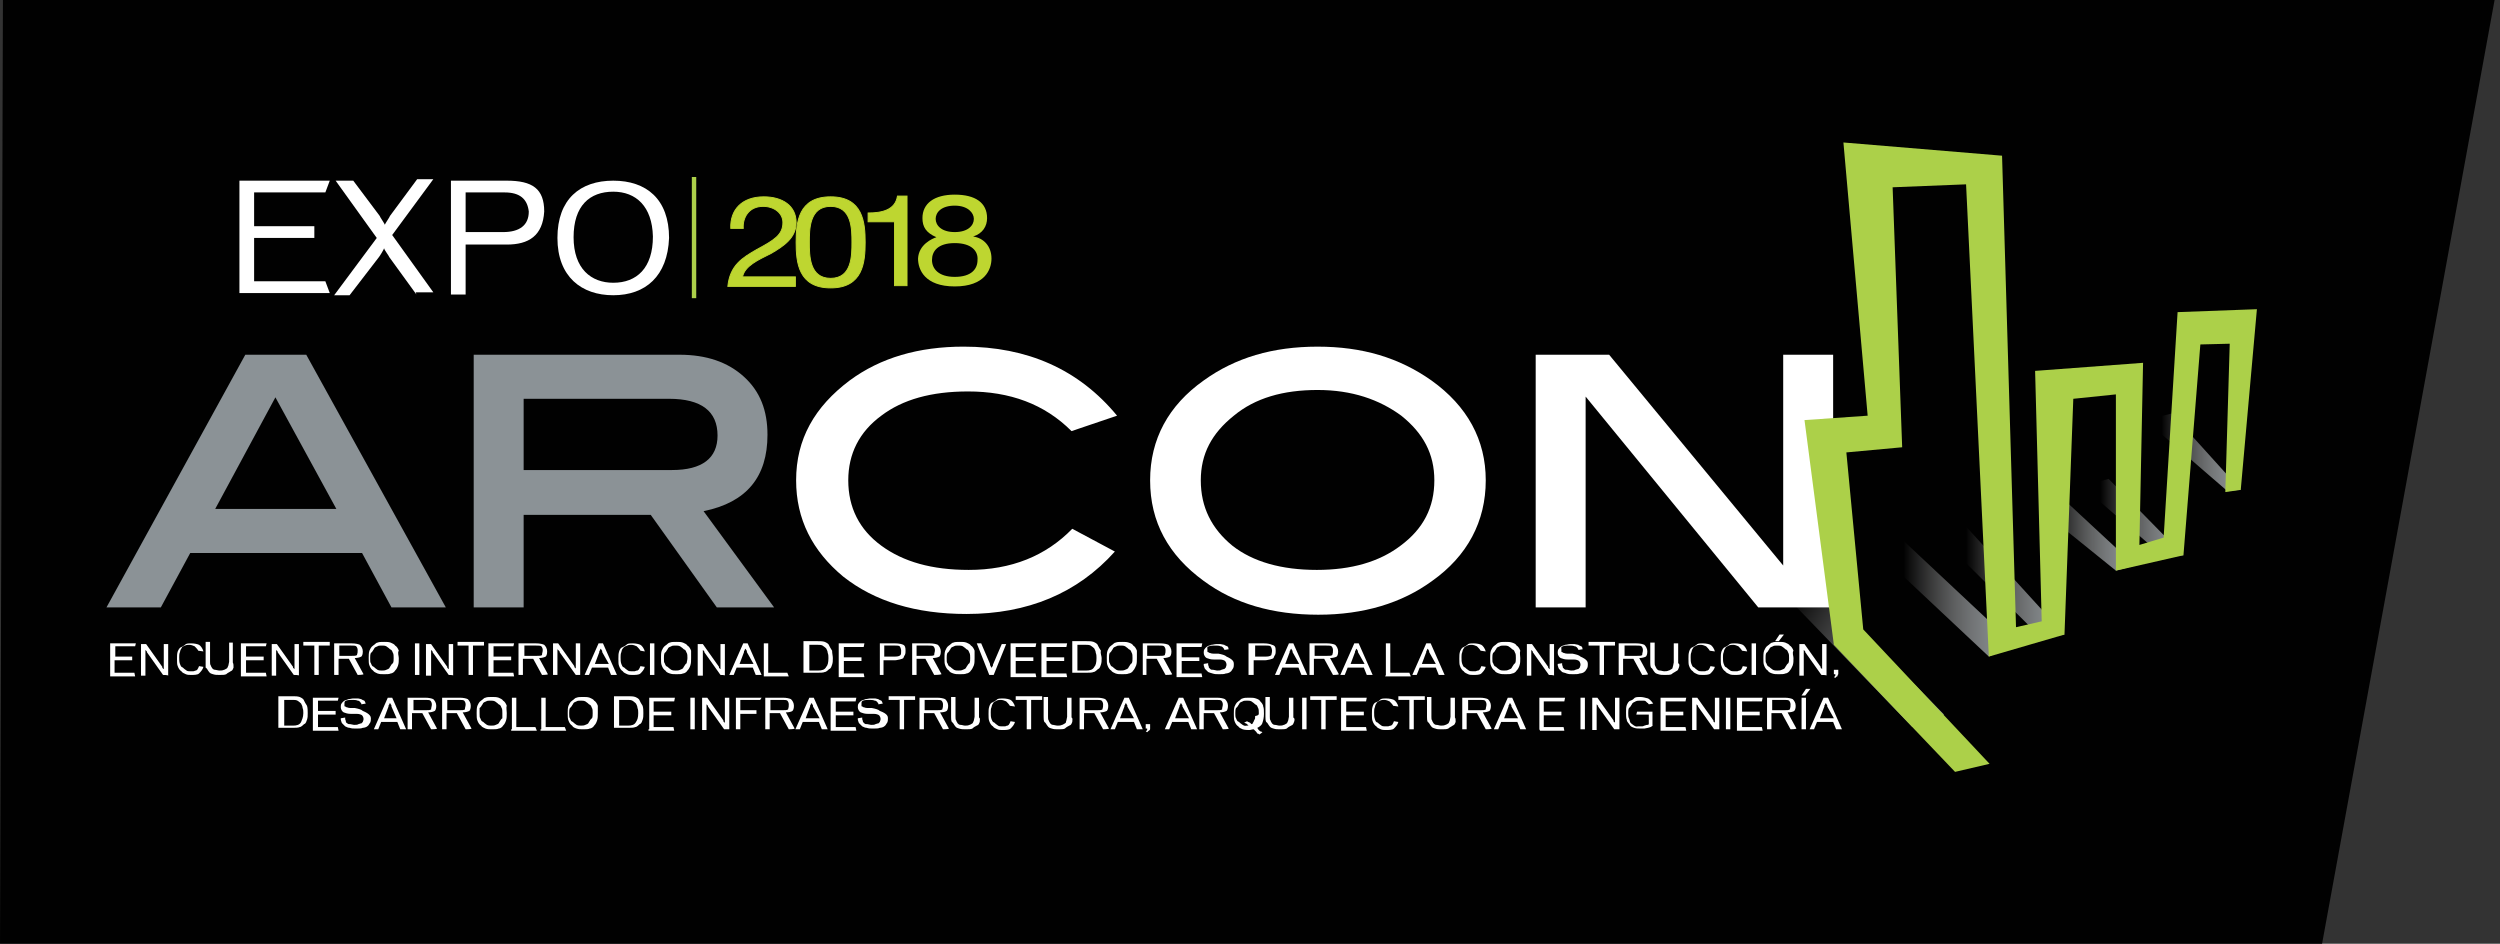 <?xml version="1.0" encoding="utf-8"?>
<!-- Generator: Adobe Illustrator 22.0.1, SVG Export Plug-In . SVG Version: 6.00 Build 0)  -->
<svg version="1.1" id="Layer_1" xmlns="http://www.w3.org/2000/svg" xmlns:xlink="http://www.w3.org/1999/xlink" x="0px" y="0px"
	 viewBox="0 0 340.4 128.5" style="enable-background:new 0 0 340.4 128.5;" xml:space="preserve">
<rect x="0" y="0" width="340.4" height="128.5" fill="#333333" stroke="none"/>
<style type="text/css">
	.st0{fill:#010101;}
	.st1{fill:url(#XMLID_2_);}
	.st2{fill:#8B9296;}
	.st3{fill:#FFFFFF;}
	.st4{fill:url(#XMLID_3_);}
	.st5{fill:url(#XMLID_4_);}
	.st6{fill:url(#XMLID_5_);}
	.st7{fill:url(#XMLID_6_);}
	.st8{fill:url(#XMLID_7_);}
	.st9{fill:#ACD049;}
	.st10{fill:#BED630;stroke:#BED630;stroke-width:0.129;stroke-miterlimit:10;}
	.st11{fill:#BED630;}
</style>
<polygon id="XMLID_836_" class="st0" points="316.1,128.9 0,128.9 0.4,-0.2 339.7,-0.2 "/>
<g id="XMLID_202_">
	<g id="XMLID_203_">
		<g id="XMLID_204_">
			
				<linearGradient id="XMLID_2_" gradientUnits="userSpaceOnUse" x1="238.87" y1="776.089" x2="265.759" y2="792.246" gradientTransform="matrix(1 0 0 1 0 -696.709)">
				<stop  offset="0.172" style="stop-color:#FFFFFF;stop-opacity:0"/>
				<stop  offset="1" style="stop-color:#8B9296"/>
			</linearGradient>
			<polygon id="XMLID_808_" class="st1" points="240.3,78.2 260.4,99 264.7,97.3 243.2,75.3 240,77.5 			"/>
			<path id="XMLID_805_" class="st2" d="M60.7,82.7h-7.4l-4-7.4H25.9l-4,7.4h-7.4l18.9-34.4h8.3L60.7,82.7z M45.8,69.3l-8.3-15.2
				l-8.2,15.2H45.8z"/>
			<path id="XMLID_802_" class="st2" d="M105.4,82.7h-7.8l-9-12.6H71.3v12.6h-6.8V48.3h28c3.7,0,6.6,1,8.8,3c2.2,2,3.2,4.6,3.2,7.9
				c0,5.7-2.8,9.2-8.7,10.4L105.4,82.7z M91.5,64c4.1,0,6.2-1.6,6.2-4.7c0-3.3-2.2-5-6.6-5H71.3V64H91.5z"/>
			<path id="XMLID_796_" class="st3" d="M152.1,56.6l-6.2,2.1c-3.7-3.7-8.4-5.4-14.1-5.4c-5,0-8.9,1.1-11.8,3.3
				c-3,2.2-4.5,5.2-4.5,8.8c0,3.7,1.5,6.7,4.5,8.9c3,2.2,6.9,3.3,11.9,3.3c5.8,0,10.5-1.9,14.1-5.6l5.8,3.1
				c-5.1,5.7-11.9,8.5-20.2,8.5c-6.9,0-12.5-1.7-16.8-5.1c-4.2-3.5-6.4-7.8-6.4-13.1c0-5.6,2.5-10,7.3-13.6
				c4.2-3.1,9.4-4.6,15.5-4.6C139.9,47.2,146.9,50.3,152.1,56.6z"/>
			<path id="XMLID_788_" class="st3" d="M202.3,65.4c0,5.6-2.5,10.3-7.3,13.7c-4.1,3-9.3,4.6-15.5,4.6s-11.4-1.5-15.6-4.6
				c-4.8-3.5-7.3-8-7.3-13.7c0-5.6,2.5-10.2,7.3-13.6c4.3-3.1,9.4-4.6,15.5-4.6s11.1,1.5,15.5,4.6C199.8,55.3,202.3,59.9,202.3,65.4
				z M195.3,65.4c0-3.6-1.5-6.4-4.5-8.8c-3-2.2-6.7-3.5-11.4-3.5s-8.5,1.1-11.4,3.5c-3,2.4-4.5,5.2-4.5,8.8c0,3.7,1.5,6.6,4.3,8.9
				c2.8,2.2,6.7,3.3,11.5,3.3c4.7,0,8.5-1.1,11.4-3.3C193.8,72,195.3,69.1,195.3,65.4z"/>
			<path id="XMLID_782_" class="st3" d="M249.6,82.7h-10.2L215.9,54v28.7h-6.8V48.3h10L242.8,77V48.3h6.8V82.7L249.6,82.7z"/>
			<g id="XMLID_759_">
				<g id="XMLID_96_">
					<path id="XMLID_105_" class="st3" d="M32.6,40.1V24.6h12.3l-0.6,1.6h-9.7v4.6h8.2v1.6h-8.2v5.9h9.7l0.6,1.6H32.6V40.1z"/>
					<path id="XMLID_103_" class="st3" d="M56.7,40.1L53,35c0-0.1-0.7-1-0.7-1.2c0,0.1-0.6,1.1-0.7,1.2l-4,5.2h-2.1l5.8-7.8
						l-5.6-7.8h2.4l3.6,4.8c0,0.1,0.7,1.1,0.7,1.2c0-0.1,0.7-1.1,0.7-1.2l3.7-5H59L53.4,32l5.6,7.8h-2.4L56.7,40.1L56.7,40.1z"/>
					<path id="XMLID_100_" class="st3" d="M69,33.3c0,0-5.4,0-5.6,0v6.8h-2V24.6c0.1,0,7.6,0,7.6,0c3.5,0,5.1,1.1,5.1,4.2
						C73.9,32.1,72,33.3,69,33.3z M68.7,26.2c0,0-5.2,0-5.3,0v5.4h5.1c2.2,0,3.5-0.9,3.5-2.8C71.8,27.1,70.8,26.2,68.7,26.2z"/>
					<path id="XMLID_97_" class="st3" d="M83.5,40.2c-4.3,0-7.6-2.5-7.6-7.8s3.1-7.8,7.6-7.8s7.6,2.5,7.6,7.8
						C90.9,37.6,87.9,40.2,83.5,40.2z M83.5,26.1c-3.2,0-5.4,1.9-5.4,6.2s2.4,6.2,5.4,6.2c3.2,0,5.4-2,5.4-6.3
						C88.8,28.1,86.6,26.1,83.5,26.1z"/>
				</g>
			</g>
			
				<linearGradient id="XMLID_3_" gradientUnits="userSpaceOnUse" x1="283.57" y1="767.259" x2="297.337" y2="767.259" gradientTransform="matrix(1 0 0 1 0 -696.709)">
				<stop  offset="0.172" style="stop-color:#FFFFFF;stop-opacity:0"/>
				<stop  offset="1" style="stop-color:#8B9296"/>
			</linearGradient>
			<polygon id="XMLID_758_" class="st4" points="283.5,66.2 294.7,75.9 297.3,75.6 287.1,65.2 			"/>
			
				<linearGradient id="XMLID_4_" gradientUnits="userSpaceOnUse" x1="292.063" y1="758.259" x2="305.063" y2="758.259" gradientTransform="matrix(1 0 0 1 0 -696.709)">
				<stop  offset="0.172" style="stop-color:#FFFFFF;stop-opacity:0"/>
				<stop  offset="1" style="stop-color:#8B9296"/>
			</linearGradient>
			<polygon id="XMLID_757_" class="st5" points="292.1,57.2 303.2,66.8 305.1,66.7 295.7,56.3 			"/>
			
				<linearGradient id="XMLID_5_" gradientUnits="userSpaceOnUse" x1="256.026" y1="777.909" x2="274.326" y2="777.909" gradientTransform="matrix(1 0 0 1 0 -696.709)">
				<stop  offset="0.172" style="stop-color:#FFFFFF;stop-opacity:0"/>
				<stop  offset="1" style="stop-color:#8B9296"/>
			</linearGradient>
			<polygon id="XMLID_756_" class="st6" points="256.1,75.6 270.8,89.4 274.4,87.9 258.5,73 			"/>
			
				<linearGradient id="XMLID_6_" gradientUnits="userSpaceOnUse" x1="264.893" y1="776.009" x2="281.112" y2="776.009" gradientTransform="matrix(1 0 0 1 0 -696.709)">
				<stop  offset="0.172" style="stop-color:#FFFFFF;stop-opacity:0"/>
				<stop  offset="1" style="stop-color:#8B9296"/>
			</linearGradient>
			<polygon id="XMLID_755_" class="st7" points="264.8,73.8 278,86.9 281.1,86.4 267.7,71.7 			"/>
			
				<linearGradient id="XMLID_7_" gradientUnits="userSpaceOnUse" x1="276.778" y1="768.909" x2="290.739" y2="768.909" gradientTransform="matrix(1 0 0 1 0 -696.709)">
				<stop  offset="0.172" style="stop-color:#FFFFFF;stop-opacity:0"/>
				<stop  offset="1" style="stop-color:#8B9296"/>
			</linearGradient>
			<polygon id="XMLID_754_" class="st8" points="276.7,68.5 288.1,77.7 290.7,77 279.6,66.7 			"/>
			<polygon id="XMLID_753_" class="st9" points="266.2,105.1 249.7,87.8 245.7,57.2 254.3,56.6 251,19.4 272.6,21.2 274.5,85.4 
				278,84.6 277.1,50.5 291.8,49.4 291.3,74.2 294.6,73.2 296.5,42.5 307.3,42.1 305.1,66.7 303,67 303.6,46.8 299.6,46.9 
				297.3,75.6 288.1,77.7 288.1,53.7 282.3,54.3 281.1,86.4 270.8,89.4 267.7,25.1 257.7,25.5 259,60.9 251.4,61.6 253.7,85.7 
				270.9,104 			"/>
			<g id="XMLID_219_">
				<g id="XMLID_2103_">
					<path id="XMLID_2354_" class="st3" d="M15,91.9v-4.3h3.5L18.4,88h-2.7v1.4H18v0.5h-2.4v1.7h2.7l0.1,0.5H15V91.9z"/>
					<path id="XMLID_2352_" class="st3" d="M22.2,91.9L20,88.8c0,0,0,0,0-0.1l-0.1-0.1l-0.1-0.1v-0.1v0.5V92h-0.6v-4.3h0.7l2.2,3.1
						c0,0,0,0,0,0.1c0,0,0,0.1,0.1,0.1c0,0,0,0.1,0.1,0.1v0.1c0,0,0,0,0-0.1s0-0.1,0-0.1c0-0.1,0-0.1,0-0.1v-0.1v-3.1h0.6V92
						C22.9,91.9,22.2,91.9,22.2,91.9z"/>
					<path id="XMLID_2350_" class="st3" d="M27,88.6c-0.1-0.2-0.4-0.5-0.5-0.6c-0.2-0.1-0.5-0.2-0.7-0.2s-0.4,0-0.6,0.1
						C25,88,24.8,88,24.7,88.3c-0.1,0.1-0.2,0.4-0.2,0.5c-0.1,0.2-0.1,0.5-0.1,0.7c0,0.4,0,0.6,0.1,0.9c0.1,0.2,0.1,0.4,0.4,0.5
						c0.1,0.1,0.2,0.2,0.5,0.4c0.1,0.1,0.4,0.1,0.5,0.1s0.2,0,0.4,0s0.2-0.1,0.4-0.1c0.1-0.1,0.2-0.1,0.2-0.2
						c0.1-0.1,0.1-0.2,0.2-0.4l0.6,0.1c-0.1,0.4-0.4,0.7-0.6,0.9c-0.2,0.2-0.7,0.2-1.1,0.2c-0.2,0-0.5,0-0.7-0.1s-0.5-0.2-0.6-0.4
						c-0.2-0.1-0.4-0.4-0.5-0.7c-0.1-0.2-0.1-0.6-0.1-1s0-0.7,0.1-1c0.1-0.2,0.2-0.5,0.5-0.6c0.2-0.1,0.4-0.2,0.6-0.4
						c0.2-0.1,0.5-0.1,0.7-0.1c0.5,0,0.9,0.1,1.1,0.2s0.5,0.5,0.6,0.9L27,88.6z"/>
					<path id="XMLID_2348_" class="st3" d="M31.8,90.9c-0.1,0.2-0.1,0.4-0.4,0.5c-0.1,0.1-0.4,0.2-0.6,0.4c-0.2,0.1-0.5,0.1-0.9,0.1
						s-0.6,0-0.9-0.1s-0.4-0.1-0.6-0.4c-0.1-0.1-0.2-0.4-0.4-0.5c0-0.3,0-0.5,0-0.8v-2.7h0.6v2.7c0,0.2,0,0.4,0.1,0.5
						c0,0.1,0.1,0.2,0.2,0.4c0.1,0.1,0.2,0.2,0.4,0.2c0.1,0,0.4,0.1,0.6,0.1s0.4,0,0.6-0.1c0.1,0,0.2-0.1,0.4-0.2
						c0.1-0.1,0.1-0.2,0.2-0.4c0-0.1,0.1-0.4,0.1-0.5v-2.6h0.5v2.7C31.8,90.4,31.8,90.6,31.8,90.9z"/>
					<path id="XMLID_2346_" class="st3" d="M32.8,91.9v-4.3h3.5L36.2,88h-2.7v1.4h2.4v0.5h-2.4v1.7h2.7l0.1,0.5h-3.5V91.9z"/>
					<path id="XMLID_2344_" class="st3" d="M40,91.9l-2.2-3.1c0,0,0,0,0-0.1l-0.1-0.1l-0.1-0.1v-0.1v0.5V92H37v-4.3h0.7l2.2,3.1
						c0,0,0,0,0,0.1c0,0,0,0.1,0.1,0.1s0,0.1,0.1,0.1v0.1c0,0,0,0,0-0.1s0-0.1,0-0.1c0-0.1,0-0.1,0-0.1v-0.1v-3.1h0.6V92
						C40.8,91.9,40,91.9,40,91.9z"/>
					<path id="XMLID_2342_" class="st3" d="M43.4,87.9v4h-0.6v-4h-1.5v-0.5h3.6v0.5H43.4z"/>
					<path id="XMLID_2339_" class="st3" d="M48.7,91.9l-1.2-2.2h-1.4v2.2h-0.6v-4.3h2.4c0.5,0,0.9,0.1,1.1,0.2
						c0.2,0.2,0.4,0.5,0.4,0.9s-0.1,0.6-0.2,0.7c-0.2,0.1-0.5,0.2-0.9,0.2l1.2,2.2C49.4,91.9,48.7,91.9,48.7,91.9z M48.7,88.5
						c0-0.2-0.1-0.4-0.2-0.5c-0.1-0.1-0.4-0.1-0.7-0.1h-1.6v1.4h1.7c0.4,0,0.5,0,0.7-0.1C48.7,88.9,48.7,88.8,48.7,88.5z"/>
					<path id="XMLID_2336_" class="st3" d="M54.3,89.6c0,0.4,0,0.7-0.1,1s-0.2,0.5-0.4,0.7c-0.1,0.2-0.4,0.4-0.6,0.4
						c-0.2,0.1-0.5,0.1-0.9,0.1s-0.6,0-0.9-0.1c-0.2-0.1-0.5-0.2-0.6-0.4c-0.2-0.1-0.4-0.4-0.5-0.7c-0.1-0.2-0.1-0.6-0.1-1
						s0-0.7,0.1-1c0.1-0.2,0.2-0.5,0.5-0.7c0.2-0.1,0.4-0.4,0.6-0.4c0.2-0.1,0.5-0.1,0.9-0.1s0.6,0,0.9,0.1c0.2,0.1,0.5,0.2,0.6,0.4
						c0.2,0.1,0.4,0.4,0.5,0.7C54.1,88.9,54.3,89.3,54.3,89.6z M53.6,89.6c0-0.2,0-0.6-0.1-0.7c-0.1-0.2-0.1-0.4-0.4-0.5
						c-0.1-0.1-0.2-0.2-0.5-0.4c-0.2-0.1-0.4-0.1-0.6-0.1c-0.2,0-0.5,0-0.6,0.1c-0.2,0.1-0.4,0.1-0.5,0.4c-0.1,0.1-0.2,0.4-0.4,0.5
						c-0.1,0.2-0.1,0.5-0.1,0.7c0,0.4,0,0.6,0.1,0.7c0.1,0.2,0.1,0.4,0.4,0.5c0.1,0.1,0.2,0.2,0.5,0.4c0.2,0.1,0.4,0.1,0.6,0.1
						c0.2,0,0.4,0,0.6-0.1s0.4-0.1,0.5-0.4c0.1-0.1,0.2-0.4,0.4-0.5C53.6,90.1,53.6,89.9,53.6,89.6z"/>
					<path id="XMLID_2334_" class="st3" d="M56.5,91.9v-4.3h0.6v4.3H56.5z"/>
					<path id="XMLID_2332_" class="st3" d="M61.1,91.9l-2.2-3.1c0,0,0,0,0-0.1l-0.1-0.1l-0.1-0.1v-0.1v0.5V92H58v-4.3h0.7l2.2,3.1
						c0,0,0,0,0,0.1c0,0,0,0.1,0.1,0.1c0,0,0,0.1,0.1,0.1v0.1c0,0,0,0,0-0.1s0-0.1,0-0.1c0-0.1,0-0.1,0-0.1v-0.1v-3.1h0.6V92
						C61.8,91.9,61.1,91.9,61.1,91.9z"/>
					<path id="XMLID_2330_" class="st3" d="M64.4,87.9v4h-0.6v-4h-1.5v-0.5h3.6v0.5H64.4z"/>
					<path id="XMLID_2328_" class="st3" d="M66.5,91.9v-4.3H70L69.9,88h-2.7v1.4h2.4v0.5h-2.4v1.7h2.7l0.1,0.5h-3.5V91.9z"/>
					<path id="XMLID_2325_" class="st3" d="M73.8,91.9l-1.2-2.2h-1.4v2.2h-0.6v-4.3H73c0.5,0,0.9,0.1,1.1,0.2
						c0.2,0.2,0.4,0.5,0.4,0.9s-0.1,0.6-0.2,0.7c-0.2,0.1-0.5,0.2-0.9,0.2l1.2,2.2C74.6,91.9,73.8,91.9,73.8,91.9z M73.9,88.5
						c0-0.2-0.1-0.4-0.2-0.5s-0.4-0.1-0.7-0.1h-1.6v1.4h1.7c0.4,0,0.5,0,0.7-0.1C73.8,88.9,73.9,88.8,73.9,88.5z"/>
					<path id="XMLID_2323_" class="st3" d="M78.4,91.9l-2.2-3.1c0,0,0,0,0-0.1L76,88.5l-0.1-0.1v-0.1v0.5v3.1h-0.6v-4.3H76l2.2,3.1
						c0,0,0,0,0,0.1c0,0,0,0.1,0.1,0.1c0,0,0,0.1,0.1,0.1v0.1c0,0,0,0,0-0.1s0-0.1,0-0.1c0-0.1,0-0.1,0-0.1v-0.1v-3.1H79v4.3
						C79.1,91.9,78.4,91.9,78.4,91.9z"/>
					<path id="XMLID_2320_" class="st3" d="M83.2,91.9l-0.4-1h-2.2l-0.4,1h-0.6l1.9-4.3h0.6l1.9,4.3H83.2z M82,88.8
						C82,88.8,82,88.8,82,88.8c0-0.2,0-0.2-0.1-0.3c0-0.1-0.1-0.1-0.1-0.2s0-0.1,0-0.1v0.1c0,0.1-0.1,0.1-0.1,0.2s-0.1,0.1-0.1,0.2
						s0,0.1,0,0.1L81,90.4h1.9L82,88.8z"/>
					<path id="XMLID_2318_" class="st3" d="M87.2,88.6c-0.1-0.2-0.4-0.5-0.5-0.6c-0.2-0.1-0.5-0.2-0.7-0.2s-0.4,0-0.6,0.1
						C85.2,88,85,88,84.8,88.3c-0.1,0.1-0.2,0.4-0.2,0.5c-0.1,0.2-0.1,0.5-0.1,0.7c0,0.4,0,0.6,0.1,0.9c0.1,0.2,0.1,0.4,0.4,0.5
						c0.1,0.1,0.2,0.2,0.5,0.4c0.1,0.1,0.4,0.1,0.5,0.1s0.2,0,0.4,0c0.1,0,0.2-0.1,0.4-0.1c0.1-0.1,0.2-0.1,0.2-0.2
						c0.1-0.1,0.1-0.2,0.2-0.4l0.6,0.1c-0.1,0.4-0.4,0.7-0.6,0.9c-0.2,0.2-0.7,0.2-1.1,0.2c-0.2,0-0.5,0-0.7-0.1s-0.5-0.2-0.6-0.4
						c-0.2-0.1-0.4-0.4-0.5-0.7c-0.1-0.2-0.1-0.6-0.1-1s0-0.7,0.1-1s0.2-0.5,0.5-0.6c0.2-0.1,0.4-0.2,0.6-0.4
						c0.2-0.1,0.5-0.1,0.7-0.1c0.5,0,0.9,0.1,1.1,0.2s0.5,0.5,0.6,0.9L87.2,88.6z"/>
					<path id="XMLID_2316_" class="st3" d="M88.5,91.9v-4.3h0.6v4.3H88.5z"/>
					<path id="XMLID_2313_" class="st3" d="M94.1,89.6c0,0.4,0,0.7-0.1,1s-0.2,0.5-0.4,0.7c-0.1,0.2-0.4,0.4-0.6,0.4
						c-0.2,0.1-0.5,0.1-0.9,0.1s-0.6,0-0.9-0.1s-0.5-0.2-0.6-0.4c-0.2-0.1-0.4-0.4-0.5-0.7C90,90.4,90,90,90,89.6s0-0.7,0.1-1
						c0.1-0.2,0.2-0.5,0.5-0.7c0.2-0.1,0.4-0.4,0.6-0.4c0.2-0.1,0.5-0.1,0.9-0.1s0.6,0,0.9,0.1c0.2,0.1,0.5,0.2,0.6,0.4
						c0.2,0.1,0.4,0.4,0.5,0.7C94.1,88.9,94.1,89.3,94.1,89.6z M93.6,89.6c0-0.2,0-0.6-0.1-0.7c-0.1-0.2-0.1-0.4-0.4-0.5
						c-0.1-0.1-0.2-0.2-0.5-0.4c-0.2-0.1-0.4-0.1-0.6-0.1s-0.5,0-0.6,0.1c-0.2,0.1-0.4,0.1-0.5,0.4c-0.1,0.1-0.2,0.4-0.4,0.5
						c-0.1,0.2-0.1,0.5-0.1,0.7c0,0.4,0,0.6,0.1,0.7c0.1,0.2,0.1,0.4,0.4,0.5c0.1,0.1,0.2,0.2,0.5,0.4c0.2,0.1,0.4,0.1,0.6,0.1
						s0.4,0,0.6-0.1s0.4-0.1,0.5-0.4c0.1-0.1,0.2-0.4,0.4-0.5C93.5,90.1,93.6,89.9,93.6,89.6z"/>
					<path id="XMLID_2311_" class="st3" d="M98.1,91.9l-2.2-3.1c0,0,0,0,0-0.1l-0.1-0.1l-0.1-0.1v-0.1v0.5V92H95v-4.3h0.7l2.2,3.1
						c0,0,0,0,0,0.1c0,0,0,0.1,0.1,0.1c0,0,0,0.1,0.1,0.1v0.1c0,0,0,0,0-0.1s0-0.1,0-0.1c0-0.1,0-0.1,0-0.1v-0.1v-3.1h0.6V92
						C98.8,91.9,98.1,91.9,98.1,91.9z"/>
					<path id="XMLID_2308_" class="st3" d="M102.9,91.9l-0.4-1h-2.2l-0.4,1h-0.6l1.9-4.3h0.6l1.9,4.3H102.9z M101.7,88.8
						C101.7,88.8,101.7,88.8,101.7,88.8c0-0.2,0-0.2-0.1-0.3c0-0.1-0.1-0.1-0.1-0.2s0-0.1,0-0.1v0.1c0,0.1-0.1,0.1-0.1,0.2
						s-0.1,0.1-0.1,0.2s0,0.1,0,0.1l-0.6,1.6h1.9L101.7,88.8z"/>
					<path id="XMLID_2306_" class="st3" d="M104,91.9v-4.3h0.6v4h2.6l0.2,0.5H104V91.9z"/>
					<path id="XMLID_2303_" class="st3" d="M113.4,89.6c0,0.4,0,0.6-0.1,0.9c-0.1,0.2-0.1,0.5-0.4,0.6c-0.1,0.1-0.4,0.4-0.6,0.4
						c-0.2,0.1-0.6,0.1-1,0.1h-1.9v-4.3h1.9c0.4,0,0.7,0,1,0.1c0.2,0.1,0.5,0.2,0.6,0.5c0.1,0.2,0.2,0.4,0.4,0.7
						C113.3,89,113.4,89.3,113.4,89.6z M112.8,89.6c0-0.2,0-0.5-0.1-0.7c0-0.2-0.1-0.4-0.2-0.6c-0.1-0.1-0.2-0.2-0.5-0.4
						c-0.2-0.1-0.4-0.1-0.6-0.1h-1.2v3.5h1.2c0.5,0,0.9-0.1,1.1-0.5C112.7,90.6,112.8,90.2,112.8,89.6z"/>
					<path id="XMLID_2301_" class="st3" d="M114.2,91.9v-4.3h3.5l-0.1,0.5h-2.7v1.4h2.4V90h-2.4v1.7h2.7l0.1,0.5h-3.5V91.9z"/>
					<path id="XMLID_2298_" class="st3" d="M123.3,88.6c0,0.2,0,0.4-0.1,0.6c-0.1,0.1-0.1,0.2-0.2,0.4c-0.1,0.1-0.2,0.1-0.5,0.2
						c-0.1,0-0.4,0.1-0.6,0.1h-1.6v2h-0.5v-4.3h2.1c0.5,0,0.9,0.1,1.1,0.2C123.2,87.9,123.3,88.1,123.3,88.6z M122.7,88.6
						c0-0.2-0.1-0.5-0.2-0.6s-0.4-0.1-0.6-0.1h-1.5v1.5h1.5c0.4,0,0.6-0.1,0.7-0.2C122.7,89.1,122.7,88.9,122.7,88.6z"/>
					<path id="XMLID_2295_" class="st3" d="M127.2,91.9l-1.2-2.2h-1.2v2.2h-0.6v-4.3h2.4c0.5,0,0.9,0.1,1.1,0.2
						c0.2,0.2,0.4,0.5,0.4,0.9s-0.1,0.6-0.2,0.7c-0.2,0.1-0.5,0.2-0.9,0.2l1.2,2.2C128,91.9,127.2,91.9,127.2,91.9z M127.3,88.5
						c0-0.2-0.1-0.4-0.2-0.5s-0.4-0.1-0.7-0.1h-1.6v1.4h1.7c0.4,0,0.5,0,0.7-0.1C127.2,88.9,127.3,88.8,127.3,88.5z"/>
					<path id="XMLID_2292_" class="st3" d="M132.7,89.6c0,0.4,0,0.7-0.1,1c-0.1,0.2-0.2,0.5-0.4,0.7c-0.1,0.2-0.4,0.4-0.6,0.4
						c-0.2,0.1-0.5,0.1-0.9,0.1s-0.6,0-0.9-0.1s-0.5-0.2-0.6-0.4c-0.2-0.1-0.4-0.4-0.5-0.7c-0.1-0.2-0.1-0.6-0.1-1s0-0.7,0.1-1
						c0.1-0.2,0.2-0.5,0.5-0.7c0.2-0.1,0.4-0.4,0.6-0.4c0.2-0.1,0.5-0.1,0.9-0.1s0.6,0,0.9,0.1c0.2,0.1,0.5,0.2,0.6,0.4
						c0.2,0.1,0.4,0.4,0.5,0.7C132.7,88.9,132.7,89.3,132.7,89.6z M132.1,89.6c0-0.2,0-0.6-0.1-0.7c-0.1-0.2-0.1-0.4-0.4-0.5
						c-0.1-0.1-0.2-0.2-0.5-0.4c-0.2-0.1-0.4-0.1-0.6-0.1s-0.5,0-0.6,0.1c-0.2,0.1-0.4,0.1-0.5,0.4c-0.1,0.1-0.2,0.4-0.4,0.5
						c-0.1,0.2-0.1,0.5-0.1,0.7c0,0.4,0,0.6,0.1,0.7c0.1,0.2,0.1,0.4,0.4,0.5c0.1,0.1,0.2,0.2,0.5,0.4c0.2,0.1,0.4,0.1,0.6,0.1
						s0.4,0,0.6-0.1s0.4-0.1,0.5-0.4c0.1-0.1,0.2-0.4,0.4-0.5C132.1,90.1,132.1,89.9,132.1,89.6z"/>
					<path id="XMLID_2290_" class="st3" d="M135.3,91.9h-0.6l-1.7-4.3h0.6l1.2,2.8c0,0,0,0,0,0.1s0,0.1,0.1,0.2c0,0.1,0,0.1,0.1,0.2
						c0,0.1,0,0.1,0,0.1v0c0-0.1,0-0.1,0.1-0.2c0-0.1,0.1-0.1,0.1-0.2s0-0.1,0-0.1l1.2-2.8h0.6L135.3,91.9z"/>
					<path id="XMLID_2288_" class="st3" d="M137.6,91.9v-4.3h3.5l-0.1,0.5h-2.7v1.4h2.4V90h-2.4v1.7h2.7l0.1,0.5h-3.5V91.9z"/>
					<path id="XMLID_2286_" class="st3" d="M141.8,91.9v-4.3h3.5l-0.1,0.5h-2.7v1.4h2.4V90h-2.4v1.7h2.7l0.1,0.5h-3.5V91.9z"/>
					<path id="XMLID_2283_" class="st3" d="M150,89.6c0,0.4,0,0.6-0.1,0.9c-0.1,0.2-0.1,0.5-0.4,0.6c-0.1,0.1-0.4,0.4-0.6,0.4
						c-0.2,0.1-0.6,0.1-1,0.1H146v-4.3h1.9c0.4,0,0.7,0,1,0.1c0.2,0.1,0.5,0.2,0.6,0.5c0.1,0.2,0.2,0.4,0.4,0.7
						C149.8,89,150,89.3,150,89.6z M149.3,89.6c0-0.2,0-0.5-0.1-0.7c0-0.2-0.1-0.4-0.2-0.6c-0.1-0.1-0.2-0.2-0.5-0.4
						c-0.2-0.1-0.4-0.1-0.6-0.1h-1.2v3.5h1.2c0.5,0,0.9-0.1,1.1-0.5C149.2,90.6,149.3,90.2,149.3,89.6z"/>
					<path id="XMLID_2280_" class="st3" d="M154.8,89.6c0,0.4,0,0.7-0.1,1c-0.1,0.2-0.2,0.5-0.4,0.7c-0.1,0.2-0.4,0.4-0.6,0.4
						c-0.2,0.1-0.5,0.1-0.9,0.1s-0.6,0-0.9-0.1c-0.2-0.1-0.5-0.2-0.6-0.4c-0.2-0.1-0.4-0.4-0.5-0.7c-0.1-0.2-0.1-0.6-0.1-1
						s0-0.7,0.1-1c0.1-0.2,0.2-0.5,0.5-0.7c0.2-0.1,0.4-0.4,0.6-0.4c0.2-0.1,0.5-0.1,0.9-0.1s0.6,0,0.9,0.1s0.5,0.2,0.6,0.4
						c0.2,0.1,0.4,0.4,0.5,0.7C154.8,88.9,154.8,89.3,154.8,89.6z M154.2,89.6c0-0.2,0-0.6-0.1-0.7c-0.1-0.2-0.1-0.4-0.4-0.5
						c-0.1-0.1-0.2-0.2-0.5-0.4c-0.2-0.1-0.4-0.1-0.6-0.1s-0.5,0-0.6,0.1c-0.2,0.1-0.4,0.1-0.5,0.4c-0.1,0.1-0.2,0.4-0.4,0.5
						c-0.1,0.2-0.1,0.5-0.1,0.7c0,0.4,0,0.6,0.1,0.7c0.1,0.2,0.1,0.4,0.4,0.5c0.1,0.1,0.2,0.2,0.5,0.4c0.2,0.1,0.4,0.1,0.6,0.1
						s0.4,0,0.6-0.1c0.2-0.1,0.4-0.1,0.5-0.4c0.1-0.1,0.2-0.4,0.4-0.5C154.2,90.1,154.2,89.9,154.2,89.6z"/>
					<path id="XMLID_2277_" class="st3" d="M158.7,91.9l-1.2-2.2h-1.4v2.2h-0.5v-4.3h2.4c0.5,0,0.9,0.1,1.1,0.2
						c0.2,0.2,0.4,0.5,0.4,0.9s-0.1,0.6-0.2,0.7c-0.2,0.1-0.5,0.2-0.9,0.2l1.2,2.2C159.6,91.9,158.7,91.9,158.7,91.9z M158.7,88.5
						c0-0.2-0.1-0.4-0.2-0.5c-0.1-0.1-0.4-0.1-0.7-0.1h-1.6v1.4h1.7c0.4,0,0.5,0,0.7-0.1C158.7,88.9,158.7,88.8,158.7,88.5z"/>
					<path id="XMLID_2275_" class="st3" d="M160.2,91.9v-4.3h3.5l-0.1,0.5h-2.7v1.4h2.4V90h-2.4v1.7h2.7l0.1,0.5h-3.5V91.9z"/>
					<path id="XMLID_2273_" class="st3" d="M168,90.4c0,0.2,0,0.4-0.1,0.6c-0.1,0.1-0.2,0.4-0.4,0.5c-0.1,0.1-0.4,0.2-0.6,0.2
						c-0.2,0.1-0.5,0.1-0.9,0.1s-0.6,0-0.9-0.1s-0.4-0.1-0.6-0.2c-0.1-0.1-0.2-0.2-0.4-0.4c-0.1-0.1-0.1-0.2-0.2-0.5c0,0,0,0,0-0.1
						c0,0,0,0,0-0.1l0.6-0.1c0,0.1,0,0.1,0,0.2s0.1,0.2,0.1,0.4c0.1,0.1,0.1,0.1,0.2,0.2c0.1,0.1,0.2,0.1,0.4,0.1
						c0.1,0,0.4,0.1,0.5,0.1c0.2,0,0.5,0,0.6-0.1c0.1,0,0.2-0.1,0.4-0.1c0.1-0.1,0.1-0.1,0.2-0.2c0-0.1,0.1-0.2,0.1-0.4
						c0-0.2-0.1-0.4-0.2-0.5c-0.1-0.1-0.4-0.2-0.7-0.2c-0.1,0-0.1,0-0.2,0c-0.1,0-0.1,0-0.2,0c-0.1,0-0.1,0-0.2,0
						c-0.1,0-0.1,0-0.2,0c-0.5,0-0.7-0.1-1-0.2c-0.2-0.1-0.4-0.4-0.4-0.7c0-0.1,0-0.4,0.1-0.5s0.1-0.2,0.4-0.4
						c0.1-0.1,0.4-0.1,0.5-0.2c0.2,0,0.5-0.1,0.7-0.1s0.5,0,0.6,0s0.4,0.1,0.5,0.1c0.1,0.1,0.2,0.1,0.4,0.2s0.1,0.2,0.2,0.4l0,0l0,0
						l-0.6,0.1c0,0,0,0,0-0.1l0,0c-0.1-0.1-0.2-0.4-0.5-0.4c-0.2-0.1-0.5-0.1-0.7-0.1c-0.4,0-0.6,0-0.9,0.1s-0.2,0.2-0.2,0.5
						c0,0.1,0,0.1,0,0.2s0.1,0.1,0.1,0.1c0.1,0,0.1,0.1,0.2,0.1c0.1,0,0.2,0.1,0.5,0.1c0,0,0.1,0,0.2,0c0.1,0,0.1,0,0.2,0
						c0.1,0,0.1,0,0.2,0c0.1,0,0.1,0,0.1,0c0.5,0.1,0.9,0.2,1.1,0.4C167.9,89.8,168,90.1,168,90.4z"/>
					<path id="XMLID_2270_" class="st3" d="M173.7,88.6c0,0.2,0,0.4-0.1,0.6c-0.1,0.1-0.1,0.2-0.2,0.4c-0.1,0.1-0.2,0.1-0.5,0.2
						c-0.1,0-0.4,0.1-0.6,0.1h-1.6v2H170v-4.3h2.1c0.5,0,0.9,0.1,1.1,0.2C173.6,87.9,173.7,88.1,173.7,88.6z M173.2,88.6
						c0-0.2-0.1-0.5-0.2-0.6c-0.1-0.1-0.4-0.1-0.6-0.1h-1.5v1.5h1.5c0.4,0,0.6-0.1,0.7-0.2C173.1,89.1,173.2,88.9,173.2,88.6z"/>
					<path id="XMLID_2267_" class="st3" d="M177.2,91.9l-0.4-1h-2.2l-0.4,1h-0.6l1.9-4.3h0.6l1.9,4.3H177.2z M176,88.8
						C176,88.8,176,88.8,176,88.8c0-0.2,0-0.2-0.1-0.3c0-0.1-0.1-0.1-0.1-0.2s0-0.1,0-0.1v0.1c0,0.1-0.1,0.1-0.1,0.2
						s-0.1,0.1-0.1,0.2s0,0.1,0,0.1l-0.6,1.6h1.9L176,88.8z"/>
					<path id="XMLID_2264_" class="st3" d="M181.5,91.9l-1.2-2.2h-1.4v2.2h-0.6v-4.3h2.4c0.5,0,0.9,0.1,1.1,0.2
						c0.2,0.2,0.4,0.5,0.4,0.9s-0.1,0.6-0.2,0.7c-0.2,0.1-0.5,0.2-0.9,0.2l1.2,2.2C182.3,91.9,181.5,91.9,181.5,91.9z M181.5,88.5
						c0-0.2-0.1-0.4-0.2-0.5c-0.1-0.1-0.4-0.1-0.7-0.1H179v1.4h1.7c0.4,0,0.5,0,0.7-0.1C181.5,88.9,181.5,88.8,181.5,88.5z"/>
					<path id="XMLID_2261_" class="st3" d="M186.1,91.9l-0.4-1h-2.2l-0.4,1h-0.6l1.9-4.3h0.6l1.9,4.3H186.1z M184.9,88.8
						C184.9,88.8,184.9,88.8,184.9,88.8c0-0.2,0-0.2-0.1-0.3c0-0.1-0.1-0.1-0.1-0.2s0-0.1,0-0.1v0.1c0,0.1-0.1,0.1-0.1,0.2
						s-0.1,0.1-0.1,0.2s0,0.1,0,0.1l-0.6,1.6h1.9L184.9,88.8z"/>
					<path id="XMLID_2259_" class="st3" d="M188.7,91.9v-4.3h0.6v4h2.6l0.2,0.5h-3.5L188.7,91.9L188.7,91.9z"/>
					<path id="XMLID_2256_" class="st3" d="M195.9,91.9l-0.4-1h-2.2l-0.4,1h-0.6l1.9-4.3h0.6l1.9,4.3H195.9z M194.6,88.8
						C194.6,88.8,194.6,88.8,194.6,88.8c0-0.2,0-0.2-0.1-0.3c0-0.1-0.1-0.1-0.1-0.2s0-0.1,0-0.1v0.1c0,0.1-0.1,0.1-0.1,0.2
						s-0.1,0.1-0.1,0.2s0,0.1,0,0.1l-0.6,1.6h1.9L194.6,88.8z"/>
					<path id="XMLID_2254_" class="st3" d="M201.6,88.6c-0.1-0.2-0.4-0.5-0.5-0.6c-0.2-0.1-0.5-0.2-0.7-0.2s-0.4,0-0.6,0.1
						c-0.1,0.1-0.4,0.1-0.5,0.4c-0.1,0.1-0.2,0.4-0.2,0.5c-0.1,0.2-0.1,0.5-0.1,0.7c0,0.4,0,0.6,0.1,0.9c0.1,0.2,0.1,0.4,0.4,0.5
						c0.1,0.1,0.2,0.2,0.5,0.4c0.1,0.1,0.4,0.1,0.5,0.1s0.2,0,0.4,0c0.1,0,0.2-0.1,0.4-0.1c0.1-0.1,0.2-0.1,0.2-0.2
						c0.1-0.1,0.1-0.2,0.2-0.4l0.6,0.1c-0.1,0.4-0.4,0.7-0.6,0.9c-0.2,0.2-0.7,0.2-1.1,0.2c-0.2,0-0.5,0-0.7-0.1s-0.5-0.2-0.6-0.4
						c-0.2-0.1-0.4-0.4-0.5-0.7c-0.1-0.2-0.1-0.6-0.1-1s0-0.7,0.1-1c0.1-0.2,0.2-0.5,0.5-0.6c0.2-0.1,0.4-0.2,0.6-0.4
						c0.2-0.1,0.5-0.1,0.7-0.1c0.5,0,0.9,0.1,1.1,0.2s0.5,0.5,0.6,0.9L201.6,88.6z"/>
					<path id="XMLID_2251_" class="st3" d="M207,89.6c0,0.4,0,0.7-0.1,1s-0.2,0.5-0.4,0.7c-0.1,0.2-0.4,0.4-0.6,0.4
						c-0.2,0.1-0.5,0.1-0.9,0.1s-0.6,0-0.9-0.1s-0.5-0.2-0.6-0.4c-0.2-0.1-0.4-0.4-0.5-0.7c-0.1-0.2-0.1-0.6-0.1-1s0-0.7,0.1-1
						c0.1-0.2,0.2-0.5,0.5-0.7c0.2-0.1,0.4-0.4,0.6-0.4c0.2-0.1,0.5-0.1,0.9-0.1s0.6,0,0.9,0.1s0.5,0.2,0.6,0.4
						c0.2,0.1,0.4,0.4,0.5,0.7C206.9,88.9,207,89.3,207,89.6z M206.4,89.6c0-0.2,0-0.6-0.1-0.7c-0.1-0.2-0.1-0.4-0.4-0.5
						c-0.1-0.1-0.2-0.2-0.5-0.4c-0.2-0.1-0.4-0.1-0.6-0.1c-0.2,0-0.5,0-0.6,0.1c-0.2,0.1-0.4,0.1-0.5,0.4c-0.1,0.1-0.2,0.4-0.4,0.5
						c-0.1,0.2-0.1,0.5-0.1,0.7c0,0.4,0,0.6,0.1,0.7c0.1,0.2,0.1,0.4,0.4,0.5c0.1,0.1,0.2,0.2,0.5,0.4c0.2,0.1,0.4,0.1,0.6,0.1
						c0.2,0,0.4,0,0.6-0.1s0.4-0.1,0.5-0.4c0.1-0.1,0.2-0.4,0.4-0.5C206.4,90.1,206.4,89.9,206.4,89.6z"/>
					<path id="XMLID_2249_" class="st3" d="M210.9,91.9l-2.2-3.1c0,0,0,0,0-0.1l-0.1-0.1l-0.1-0.1v-0.1v0.5V92h-0.6v-4.3h0.7
						l2.2,3.1c0,0,0,0,0,0.1c0,0,0,0.1,0.1,0.1c0,0,0,0.1,0.1,0.1v0.1c0,0,0,0,0-0.1s0-0.1,0-0.1c0-0.1,0-0.1,0-0.1v-0.1v-3.1h0.6
						V92C211.6,91.9,210.9,91.9,210.9,91.9z"/>
					<path id="XMLID_2247_" class="st3" d="M216.2,90.4c0,0.2,0,0.4-0.1,0.6c-0.1,0.1-0.2,0.4-0.4,0.5c-0.1,0.1-0.4,0.2-0.6,0.2
						c-0.2,0.1-0.5,0.1-0.9,0.1s-0.6,0-0.9-0.1c-0.2-0.1-0.4-0.1-0.6-0.2c-0.1-0.1-0.2-0.2-0.4-0.4c-0.1-0.1-0.1-0.2-0.2-0.5
						c0,0,0,0,0-0.1c0,0,0,0,0-0.1l0.6-0.1c0,0.1,0,0.1,0,0.2s0.1,0.2,0.1,0.4c0.1,0.1,0.1,0.1,0.2,0.2c0.1,0.1,0.2,0.1,0.4,0.1
						c0.1,0,0.4,0.1,0.5,0.1c0.2,0,0.5,0,0.6-0.1c0.1,0,0.2-0.1,0.4-0.1c0.1-0.1,0.1-0.1,0.2-0.2c0-0.1,0.1-0.2,0.1-0.4
						c0-0.2-0.1-0.4-0.2-0.5c-0.1-0.1-0.4-0.2-0.7-0.2c-0.1,0-0.1,0-0.2,0c-0.1,0-0.1,0-0.2,0c-0.1,0-0.1,0-0.2,0
						c-0.1,0-0.1,0-0.2,0c-0.5,0-0.7-0.1-1-0.2c-0.2-0.1-0.4-0.4-0.4-0.7c0-0.1,0-0.4,0.1-0.5s0.1-0.2,0.4-0.4
						c0.1-0.1,0.4-0.1,0.5-0.2c0.2,0,0.5-0.1,0.7-0.1s0.5,0,0.6,0s0.4,0.1,0.5,0.1c0.1,0.1,0.2,0.1,0.4,0.2s0.1,0.2,0.2,0.4l0,0l0,0
						l-0.6,0.1c0,0,0,0,0-0.1l0,0c-0.1-0.1-0.2-0.4-0.5-0.4c-0.2-0.1-0.5-0.1-0.7-0.1c-0.4,0-0.6,0-0.9,0.1s-0.2,0.2-0.2,0.5
						c0,0.1,0,0.1,0,0.2s0.1,0.1,0.1,0.1c0.1,0,0.1,0.1,0.2,0.1c0.1,0,0.2,0.1,0.5,0.1c0,0,0.1,0,0.2,0c0.1,0,0.1,0,0.2,0
						c0.1,0,0.1,0,0.2,0c0.1,0,0.1,0,0.1,0c0.5,0.1,0.9,0.2,1.1,0.4C216.1,89.8,216.2,90.1,216.2,90.4z"/>
					<path id="XMLID_2245_" class="st3" d="M218.4,87.9v4h-0.6v-4h-1.5v-0.5h3.6v0.5H218.4z"/>
					<path id="XMLID_2242_" class="st3" d="M223.6,91.9l-1.2-2.2H221v2.2h-0.6v-4.3h2.4c0.5,0,0.9,0.1,1.1,0.2
						c0.2,0.2,0.4,0.5,0.4,0.9s-0.1,0.6-0.2,0.7c-0.2,0.1-0.5,0.2-0.9,0.2l1.2,2.2C224.4,91.9,223.6,91.9,223.6,91.9z M223.7,88.5
						c0-0.2-0.1-0.4-0.2-0.5c-0.1-0.1-0.4-0.1-0.7-0.1h-1.6v1.4h1.7c0.4,0,0.5,0,0.7-0.1C223.6,88.9,223.7,88.8,223.7,88.5z"/>
					<path id="XMLID_2240_" class="st3" d="M228.6,90.9c-0.1,0.2-0.1,0.4-0.4,0.5c-0.1,0.1-0.4,0.2-0.6,0.4
						c-0.2,0.1-0.5,0.1-0.9,0.1s-0.6,0-0.9-0.1s-0.4-0.1-0.6-0.4c-0.1-0.1-0.2-0.4-0.4-0.5c-0.1-0.2-0.1-0.5-0.1-0.7v-2.7h0.6v2.7
						c0,0.2,0,0.4,0.1,0.5c0,0.1,0.1,0.2,0.2,0.4c0.1,0.1,0.2,0.2,0.4,0.2s0.4,0.1,0.6,0.1s0.4,0,0.6-0.1c0.1,0,0.2-0.1,0.4-0.2
						s0.1-0.2,0.2-0.4c0-0.1,0.1-0.4,0.1-0.5v-2.6h0.6v2.7C228.7,90.4,228.7,90.6,228.6,90.9z"/>
					<path id="XMLID_2238_" class="st3" d="M232.8,88.6c-0.1-0.2-0.4-0.5-0.5-0.6c-0.2-0.1-0.5-0.2-0.7-0.2s-0.4,0-0.6,0.1
						c-0.1,0.1-0.4,0.1-0.5,0.4c-0.1,0.1-0.2,0.4-0.2,0.5c-0.1,0.2-0.1,0.5-0.1,0.7c0,0.4,0,0.6,0.1,0.9c0.1,0.2,0.1,0.4,0.4,0.5
						c0.1,0.1,0.2,0.2,0.5,0.4c0.1,0.1,0.4,0.1,0.5,0.1s0.2,0,0.4,0s0.2-0.1,0.4-0.1c0.1-0.1,0.2-0.1,0.2-0.2
						c0.1-0.1,0.1-0.2,0.2-0.4l0.6,0.1c-0.1,0.4-0.4,0.7-0.6,0.9c-0.2,0.2-0.7,0.2-1.1,0.2c-0.2,0-0.5,0-0.7-0.1s-0.5-0.2-0.6-0.4
						c-0.2-0.1-0.4-0.4-0.5-0.7c-0.1-0.2-0.1-0.6-0.1-1s0-0.7,0.1-1s0.2-0.5,0.5-0.6c0.2-0.1,0.4-0.2,0.6-0.4
						c0.2-0.1,0.5-0.1,0.7-0.1c0.5,0,0.9,0.1,1.1,0.2c0.2,0.1,0.5,0.5,0.6,0.9L232.8,88.6z"/>
					<path id="XMLID_2236_" class="st3" d="M237.2,88.6c-0.1-0.2-0.4-0.5-0.5-0.6c-0.2-0.1-0.5-0.2-0.7-0.2s-0.4,0-0.6,0.1
						c-0.1,0.1-0.4,0.1-0.5,0.4c-0.1,0.1-0.2,0.4-0.2,0.5c-0.1,0.2-0.1,0.5-0.1,0.7c0,0.4,0,0.6,0.1,0.9c0.1,0.2,0.1,0.4,0.4,0.5
						c0.1,0.1,0.2,0.2,0.5,0.4c0.1,0.1,0.4,0.1,0.5,0.1s0.2,0,0.4,0s0.2-0.1,0.4-0.1c0.1-0.1,0.2-0.1,0.2-0.2
						c0.1-0.1,0.1-0.2,0.2-0.4l0.6,0.1c-0.1,0.4-0.4,0.7-0.6,0.9c-0.2,0.2-0.7,0.2-1.1,0.2c-0.2,0-0.5,0-0.7-0.1s-0.5-0.2-0.6-0.4
						c-0.2-0.1-0.4-0.4-0.5-0.7c-0.1-0.2-0.1-0.6-0.1-1s0-0.7,0.1-1c0.1-0.2,0.2-0.5,0.5-0.6c0.2-0.1,0.4-0.2,0.6-0.4
						c0.2-0.1,0.5-0.1,0.7-0.1c0.5,0,0.9,0.1,1.1,0.2s0.5,0.5,0.6,0.9L237.2,88.6z"/>
					<path id="XMLID_2234_" class="st3" d="M238.5,91.9v-4.3h0.6v4.3H238.5z"/>
					<path id="XMLID_2230_" class="st3" d="M244.2,89.6c0,0.4,0,0.7-0.1,1c-0.1,0.2-0.2,0.5-0.4,0.7c-0.1,0.2-0.4,0.4-0.6,0.4
						c-0.2,0.1-0.5,0.1-0.9,0.1s-0.6,0-0.9-0.1s-0.5-0.2-0.6-0.4c-0.2-0.1-0.4-0.4-0.5-0.7c-0.1-0.2-0.1-0.6-0.1-1s0-0.7,0.1-1
						c0.1-0.2,0.2-0.5,0.5-0.7c0.2-0.1,0.4-0.4,0.6-0.4c0.2-0.1,0.5-0.1,0.9-0.1s0.6,0,0.9,0.1c0.2,0.1,0.5,0.2,0.6,0.4
						c0.2,0.1,0.4,0.4,0.5,0.7C244,88.9,244.2,89.3,244.2,89.6z M243.6,89.6c0-0.2,0-0.6-0.1-0.7c-0.1-0.2-0.1-0.4-0.4-0.5
						c-0.1-0.1-0.2-0.2-0.5-0.4c-0.2-0.1-0.4-0.1-0.6-0.1s-0.5,0-0.6,0.1c-0.2,0.1-0.4,0.1-0.5,0.4c-0.1,0.1-0.2,0.4-0.4,0.5
						c-0.1,0.2-0.1,0.5-0.1,0.7c0,0.4,0,0.6,0.1,0.7c0.1,0.2,0.1,0.4,0.4,0.5c0.1,0.1,0.2,0.2,0.5,0.4c0.2,0.1,0.4,0.1,0.6,0.1
						s0.4,0,0.6-0.1s0.4-0.1,0.5-0.4c0.1-0.1,0.2-0.4,0.4-0.5C243.6,90.1,243.6,89.9,243.6,89.6z M242.2,87.3h-0.5l0.6-0.9h0.6
						L242.2,87.3z"/>
					<path id="XMLID_2228_" class="st3" d="M248,91.9l-2.2-3.1c0,0,0,0,0-0.1l-0.1-0.1l-0.1-0.1v-0.1v0.5V92H245v-4.3h0.7l2.2,3.1
						c0,0,0,0,0,0.1c0,0,0,0.1,0.1,0.1s0,0.1,0.1,0.1v0.1c0,0,0,0,0-0.1s0-0.1,0-0.1c0-0.1,0-0.1,0-0.1v-0.1v-3.1h0.6V92
						C248.8,91.9,248,91.9,248,91.9z"/>
					<path id="XMLID_2226_" class="st3" d="M250.2,92c0,0.1,0,0.1-0.1,0.1l-0.1,0.1l-0.1,0.1l-0.2-0.1c0,0,0.1,0,0.1-0.1l0.1-0.1
						v-0.1v-0.1h-0.2v-0.6h0.6v0.6C250.2,91.9,250.2,92,250.2,92z"/>
					<path id="XMLID_2223_" class="st3" d="M41.9,97.1c0,0.4,0,0.6-0.1,0.9c-0.1,0.2-0.1,0.5-0.4,0.6C41.3,98.7,41,99,40.8,99
						c-0.2,0.1-0.6,0.1-1,0.1h-1.9v-4.3h1.9c0.4,0,0.7,0,1,0.1c0.2,0.1,0.5,0.2,0.6,0.5c0.1,0.2,0.2,0.4,0.4,0.7
						C41.9,96.4,41.9,96.8,41.9,97.1z M41.3,97.1c0-0.2,0-0.5-0.1-0.7c0-0.2-0.1-0.4-0.2-0.6c-0.1-0.1-0.2-0.2-0.5-0.4
						c-0.2-0.1-0.4-0.1-0.6-0.1h-1.2v3.5h1.2c0.5,0,0.9-0.1,1.1-0.5C41.1,98,41.3,97.7,41.3,97.1z"/>
					<path id="XMLID_2221_" class="st3" d="M42.6,99.3V95h3.5L46,95.4h-2.7v1.4h2.4v0.5h-2.4V99H46l0.1,0.5h-3.5V99.3z"/>
					<path id="XMLID_2219_" class="st3" d="M50.5,97.8c0,0.2,0,0.4-0.1,0.6c-0.1,0.1-0.2,0.4-0.4,0.5c-0.1,0.1-0.4,0.2-0.6,0.2
						c-0.2,0.1-0.5,0.1-0.9,0.1s-0.6,0-0.9-0.1c-0.2,0-0.4-0.1-0.6-0.2c-0.1-0.1-0.2-0.2-0.4-0.4c-0.1-0.1-0.1-0.2-0.2-0.5
						c0,0,0,0,0-0.1c0,0,0,0,0-0.1l0.6-0.1c0,0.1,0,0.1,0,0.2s0.1,0.2,0.1,0.4c0,0.1,0.1,0.1,0.2,0.2s0.2,0.1,0.4,0.1
						c0.1,0,0.4,0.1,0.5,0.1c0.2,0,0.5,0,0.6-0.1c0.1,0,0.2-0.1,0.4-0.1c0.1-0.1,0.1-0.1,0.2-0.2c0-0.1,0.1-0.2,0.1-0.4
						c0-0.2-0.1-0.4-0.2-0.5s-0.4-0.2-0.7-0.2c-0.1,0-0.1,0-0.2,0s-0.1,0-0.2,0c-0.1,0-0.1,0-0.2,0c-0.1,0-0.1,0-0.2,0
						c-0.5,0-0.7-0.1-1-0.2c-0.2-0.1-0.4-0.4-0.4-0.7c0-0.1,0-0.4,0.1-0.5s0.1-0.2,0.4-0.4c0.1-0.1,0.4-0.1,0.5-0.2
						c0.2,0,0.5-0.1,0.7-0.1s0.5,0,0.6,0c0.2,0,0.4,0.1,0.5,0.1c0.1,0.1,0.2,0.1,0.4,0.2c0.1,0.1,0.1,0.2,0.2,0.4l0,0l0,0l-0.6,0.1
						c0,0,0,0,0-0.1l0,0c-0.1-0.1-0.2-0.4-0.5-0.4c-0.2-0.1-0.5-0.1-0.7-0.1c-0.4,0-0.6,0-0.9,0.1c-0.2,0.1-0.2,0.2-0.2,0.5
						c0,0.1,0,0.1,0,0.2s0.1,0.1,0.1,0.1c0.1,0,0.1,0.1,0.2,0.1c0.1,0,0.2,0.1,0.5,0.1h0.1c0.1,0,0.1,0,0.2,0s0.1,0,0.2,0
						c0.1,0,0.1,0,0.1,0c0.5,0.1,0.9,0.2,1.1,0.4C50.4,97.2,50.5,97.6,50.5,97.8z"/>
					<path id="XMLID_2216_" class="st3" d="M54.5,99.3l-0.4-1h-2.2l-0.4,1h-0.6l1.9-4.3h0.6l1.9,4.3H54.5z M53.3,96.2
						C53.3,96.2,53.3,96.2,53.3,96.2c0-0.2,0-0.2-0.1-0.3c0-0.1-0.1-0.1-0.1-0.2s0-0.1,0-0.1v0.1c0,0.1-0.1,0.1-0.1,0.2
						s-0.1,0.1-0.1,0.2s0,0.1,0,0.1l-0.6,1.6H54L53.3,96.2z"/>
					<path id="XMLID_2213_" class="st3" d="M58.7,99.3l-1.2-2.2h-1.4v2.2h-0.6V95h2.4c0.5,0,0.9,0.1,1.1,0.2
						c0.2,0.2,0.4,0.5,0.4,0.9s-0.1,0.6-0.2,0.7C59,96.9,58.7,97,58.3,97l1.2,2.2C59.5,99.3,58.7,99.3,58.7,99.3z M58.8,95.9
						c0-0.2-0.1-0.4-0.2-0.5s-0.4-0.1-0.7-0.1h-1.6v1.4H58c0.4,0,0.5,0,0.7-0.1C58.7,96.3,58.8,96.2,58.8,95.9z"/>
					<path id="XMLID_2210_" class="st3" d="M63.4,99.3l-1.2-2.2h-1.4v2.2h-0.6V95h2.4c0.5,0,0.9,0.1,1.1,0.2
						c0.2,0.2,0.4,0.5,0.4,0.9s-0.1,0.6-0.2,0.7C63.7,96.9,63.4,97,63,97l1.2,2.2C64.2,99.3,63.4,99.3,63.4,99.3z M63.4,95.9
						c0-0.2-0.1-0.4-0.2-0.5c-0.1-0.1-0.4-0.1-0.7-0.1h-1.6v1.4h1.7c0.4,0,0.5,0,0.7-0.1C63.3,96.3,63.4,96.2,63.4,95.9z"/>
					<path id="XMLID_2207_" class="st3" d="M69,97.1c0,0.4,0,0.7-0.1,1s-0.2,0.5-0.4,0.7c-0.1,0.2-0.4,0.4-0.6,0.4
						c-0.2,0.1-0.5,0.1-0.9,0.1s-0.6,0-0.9-0.1c-0.2-0.1-0.5-0.2-0.6-0.4c-0.2-0.1-0.4-0.4-0.5-0.7c-0.1-0.2-0.1-0.6-0.1-1
						s0-0.7,0.1-1c0.1-0.2,0.2-0.5,0.5-0.7c0.2-0.1,0.4-0.4,0.6-0.4c0.2-0.1,0.5-0.1,0.9-0.1s0.6,0,0.9,0.1c0.2,0.1,0.5,0.2,0.6,0.4
						c0.2,0.1,0.4,0.4,0.5,0.7C68.9,96.3,69,96.7,69,97.1z M68.4,97.1c0-0.2,0-0.6-0.1-0.7c-0.1-0.2-0.1-0.4-0.4-0.5
						c-0.1-0.1-0.2-0.2-0.5-0.4c-0.2-0.1-0.4-0.1-0.6-0.1s-0.5,0-0.6,0.1c-0.2,0.1-0.4,0.1-0.5,0.4c-0.1,0.1-0.2,0.4-0.4,0.5
						c0,0.1,0,0.5,0,0.7c0,0.4,0,0.6,0.1,0.7c0.1,0.2,0.1,0.4,0.4,0.5c0.1,0.1,0.2,0.2,0.5,0.4c0.2,0.1,0.4,0.1,0.6,0.1
						s0.4,0,0.6-0.1s0.4-0.1,0.5-0.4c0.1-0.1,0.2-0.4,0.4-0.5C68.4,97.7,68.4,97.3,68.4,97.1z"/>
					<path id="XMLID_2205_" class="st3" d="M69.7,99.3V95h0.6v4h2.6l0.2,0.5h-3.5v-0.2H69.7z"/>
					<path id="XMLID_2203_" class="st3" d="M73.7,99.3V95h0.6v4h2.6l0.2,0.5h-3.5v-0.2H73.7z"/>
					<path id="XMLID_2200_" class="st3" d="M81.4,97.1c0,0.4,0,0.7-0.1,1s-0.2,0.5-0.4,0.7c-0.1,0.2-0.4,0.4-0.6,0.4
						c-0.2,0.1-0.5,0.1-0.9,0.1s-0.6,0-0.9-0.1S78,99,77.9,98.8c-0.2-0.1-0.4-0.4-0.5-0.7c-0.1-0.2-0.1-0.6-0.1-1s0-0.7,0.1-1
						c0.1-0.2,0.2-0.5,0.5-0.7c0.2-0.1,0.4-0.4,0.6-0.4c0.2-0.1,0.5-0.1,0.9-0.1s0.6,0,0.9,0.1c0.2,0.1,0.5,0.2,0.6,0.4
						c0.2,0.1,0.4,0.4,0.5,0.7C81.4,96.3,81.4,96.7,81.4,97.1z M80.7,97.1c0-0.2,0-0.6-0.1-0.7c-0.1-0.2-0.1-0.4-0.4-0.5
						c-0.1-0.1-0.2-0.2-0.5-0.4c-0.2-0.1-0.4-0.1-0.6-0.1s-0.5,0-0.6,0.1c-0.2,0.1-0.4,0.1-0.5,0.4c-0.1,0.1-0.2,0.4-0.4,0.5
						c-0.1,0.2-0.1,0.5-0.1,0.7c0,0.4,0,0.6,0.1,0.7c0.1,0.2,0.1,0.4,0.4,0.5c0.1,0.1,0.2,0.2,0.5,0.4c0.2,0.1,0.4,0.1,0.6,0.1
						s0.4,0,0.6-0.1s0.4-0.1,0.5-0.4c0.1-0.1,0.2-0.4,0.4-0.5C80.7,97.7,80.7,97.3,80.7,97.1z"/>
					<path id="XMLID_2197_" class="st3" d="M87.6,97.1c0,0.4,0,0.6-0.1,0.9c-0.1,0.2-0.1,0.5-0.4,0.6C87,98.7,86.7,99,86.5,99
						c-0.2,0.1-0.6,0.1-1,0.1h-1.9v-4.3h1.9c0.4,0,0.7,0,1,0.1c0.2,0.1,0.5,0.2,0.6,0.5c0.1,0.2,0.2,0.4,0.4,0.7
						C87.6,96.4,87.6,96.8,87.6,97.1z M86.9,97.1c0-0.2,0-0.5-0.1-0.7c0-0.2-0.1-0.4-0.2-0.6c-0.1-0.1-0.2-0.2-0.5-0.4
						c-0.2-0.1-0.4-0.1-0.6-0.1h-1.2v3.5h1.2c0.5,0,0.9-0.1,1.1-0.5C86.8,98,86.9,97.7,86.9,97.1z"/>
					<path id="XMLID_2195_" class="st3" d="M88.4,99.3V95h3.5l-0.1,0.5H89v1.4h2.4v0.5H89V99h2.7l0.1,0.5h-3.5v-0.2H88.4z"/>
					<path id="XMLID_2193_" class="st3" d="M94,99.3V95h0.6v4.3H94z"/>
					<path id="XMLID_2191_" class="st3" d="M98.6,99.3l-2.2-3.1c0,0,0,0,0-0.1L96.3,96l-0.1-0.1v-0.1v0.5v3.1h-0.6V95h0.7l2.2,3.1
						c0,0,0,0,0,0.1c0,0,0,0.1,0.1,0.1c0,0,0,0.1,0.1,0.1v0.1c0,0,0,0,0-0.1v-0.1c0-0.1,0-0.1,0-0.1V98v-3h0.6v4.3
						C99.3,99.3,98.6,99.3,98.6,99.3z"/>
					<path id="XMLID_2189_" class="st3" d="M103.5,95.3h-2.7v1.4h2.2v0.5h-2.2v2.1h-0.6V95h3.5L103.5,95.3z"/>
					<path id="XMLID_2186_" class="st3" d="M107.4,99.3l-1.2-2.2h-1.4v2.2h-0.6V95h2.4c0.5,0,0.9,0.1,1.1,0.2
						c0.2,0.2,0.4,0.5,0.4,0.9s-0.1,0.6-0.2,0.7S107.4,97,107,97l1.2,2.2C108.1,99.3,107.4,99.3,107.4,99.3z M107.4,95.9
						c0-0.2-0.1-0.4-0.2-0.5s-0.4-0.1-0.7-0.1h-1.6v1.4h1.7c0.4,0,0.5,0,0.7-0.1C107.4,96.3,107.4,96.2,107.4,95.9z"/>
					<path id="XMLID_2183_" class="st3" d="M111.9,99.3l-0.4-1h-2.2l-0.4,1h-0.6l1.9-4.3h0.6l1.9,4.3H111.9z M110.7,96.2
						C110.7,96.2,110.7,96.2,110.7,96.2c0-0.2,0-0.2-0.1-0.3c0-0.1-0.1-0.1-0.1-0.2s0-0.1,0-0.1v0.1c0,0.1-0.1,0.1-0.1,0.2
						s-0.1,0.1-0.1,0.2s0,0.1,0,0.1l-0.6,1.6h1.9L110.7,96.2z"/>
					<path id="XMLID_2181_" class="st3" d="M113.1,99.3V95h3.5l-0.1,0.5h-2.7v1.4h2.4v0.5h-2.4V99h2.7l0.1,0.5h-3.5V99.3z"/>
					<path id="XMLID_2179_" class="st3" d="M120.9,97.8c0,0.2,0,0.4-0.1,0.6c-0.1,0.1-0.2,0.4-0.4,0.5c-0.1,0.1-0.4,0.2-0.6,0.2
						c-0.2,0.1-0.5,0.1-0.9,0.1s-0.6,0-0.9-0.1c-0.2,0-0.4-0.1-0.6-0.2c-0.1-0.1-0.2-0.2-0.4-0.4c-0.1-0.1-0.1-0.2-0.2-0.5
						c0,0,0,0,0-0.1c0,0,0,0,0-0.1l0.6-0.1c0,0.1,0,0.1,0,0.2s0.1,0.2,0.1,0.4c0.1,0.1,0.1,0.1,0.2,0.2s0.2,0.1,0.4,0.1
						c0.1,0,0.4,0.1,0.5,0.1c0.2,0,0.5,0,0.6-0.1c0.1,0,0.2-0.1,0.4-0.1c0.1-0.1,0.1-0.1,0.2-0.2c0-0.1,0.1-0.2,0.1-0.4
						c0-0.2-0.1-0.4-0.2-0.5s-0.4-0.2-0.7-0.2c-0.1,0-0.1,0-0.2,0s-0.1,0-0.2,0s-0.1,0-0.2,0s-0.1,0-0.2,0c-0.5,0-0.7-0.1-1-0.2
						c-0.2-0.1-0.4-0.4-0.4-0.7c0-0.1,0-0.4,0.1-0.5s0.1-0.2,0.4-0.4c0.1-0.1,0.4-0.1,0.5-0.2c0.2,0,0.5-0.1,0.7-0.1s0.5,0,0.6,0
						c0.2,0,0.4,0.1,0.5,0.1c0.1,0.1,0.2,0.1,0.4,0.2c0.1,0.1,0.1,0.2,0.2,0.4l0,0l0,0l-0.6,0.1c0,0,0,0,0-0.1s0,0,0,0
						c-0.1-0.1-0.2-0.4-0.5-0.4c-0.2-0.1-0.5-0.1-0.7-0.1c-0.4,0-0.6,0-0.9,0.1c-0.2,0.1-0.2,0.2-0.2,0.5c0,0.1,0,0.1,0,0.2
						s0.1,0.1,0.1,0.1c0.1,0,0.1,0.1,0.2,0.1s0.2,0.1,0.5,0.1h0.1c0.1,0,0.1,0,0.2,0s0.1,0,0.2,0s0.1,0,0.1,0
						c0.5,0.1,0.9,0.2,1.1,0.4C120.9,97.2,120.9,97.6,120.9,97.8z"/>
					<path id="XMLID_2177_" class="st3" d="M123.1,95.3v4h-0.6v-4H121v-0.5h3.6v0.5H123.1z"/>
					<path id="XMLID_2174_" class="st3" d="M128.4,99.3l-1.2-2.2h-1.4v2.2h-0.6V95h2.4c0.5,0,0.9,0.1,1.1,0.2
						c0.2,0.2,0.4,0.5,0.4,0.9s-0.1,0.6-0.2,0.7S128.4,97,128,97l1.2,2.2C129.2,99.3,128.4,99.3,128.4,99.3z M128.4,95.9
						c0-0.2-0.1-0.4-0.2-0.5c-0.1-0.1-0.4-0.1-0.7-0.1h-1.6v1.4h1.7c0.4,0,0.5,0,0.7-0.1C128.4,96.3,128.4,96.2,128.4,95.9z"/>
					<path id="XMLID_2172_" class="st3" d="M133.4,98.3c-0.1,0.2-0.1,0.4-0.4,0.5c-0.2,0.1-0.4,0.2-0.6,0.4
						c-0.2,0.1-0.5,0.1-0.9,0.1s-0.6,0-0.9-0.1s-0.4-0.1-0.6-0.4c-0.1-0.1-0.2-0.4-0.4-0.5c-0.1-0.2-0.1-0.5-0.1-0.7v-2.7h0.6v2.7
						c0,0.2,0,0.4,0.1,0.5c0,0.1,0.1,0.2,0.2,0.4c0.1,0.1,0.2,0.2,0.4,0.2s0.4,0.1,0.6,0.1s0.4,0,0.6-0.1c0.1,0,0.2-0.1,0.4-0.2
						c0.1-0.1,0.1-0.2,0.2-0.4c0-0.1,0.1-0.4,0.1-0.5V95h0.6v2.7C133.5,97.8,133.4,98,133.4,98.3z"/>
					<path id="XMLID_2170_" class="st3" d="M137.5,96.1c-0.1-0.2-0.4-0.5-0.5-0.6c-0.2-0.1-0.5-0.2-0.7-0.2s-0.4,0-0.6,0.1
						c-0.1,0.1-0.4,0.1-0.5,0.4c-0.1,0.1-0.2,0.4-0.2,0.5c-0.1,0.2-0.1,0.5-0.1,0.7c0,0.4,0,0.6,0.1,0.9c0.1,0.2,0.1,0.4,0.4,0.5
						c0.1,0.1,0.2,0.2,0.5,0.4c0.1,0.1,0.4,0.1,0.5,0.1s0.2,0,0.4,0s0.2-0.1,0.4-0.1c0.1-0.1,0.2-0.1,0.2-0.2
						c0.1-0.1,0.1-0.2,0.2-0.4l0.6,0.1c-0.1,0.4-0.4,0.7-0.6,0.9c-0.2,0.2-0.7,0.2-1.1,0.2c-0.2,0-0.5,0-0.7-0.1s-0.5-0.2-0.6-0.4
						c-0.2-0.1-0.4-0.4-0.5-0.7c-0.1-0.2-0.1-0.6-0.1-1s0-0.7,0.1-1s0.2-0.5,0.5-0.6c0.2-0.1,0.4-0.2,0.6-0.4
						c0.2-0.1,0.5-0.1,0.7-0.1c0.5,0,0.9,0.1,1.1,0.2c0.2,0.1,0.5,0.5,0.6,0.9L137.5,96.1z"/>
					<path id="XMLID_2168_" class="st3" d="M140.4,95.3v4h-0.6v-4h-1.5v-0.5h3.6v0.5H140.4z"/>
					<path id="XMLID_2166_" class="st3" d="M146,98.3c-0.1,0.2-0.1,0.4-0.4,0.5c-0.2,0.1-0.4,0.2-0.6,0.4c-0.2,0.1-0.5,0.1-0.9,0.1
						s-0.6,0-0.9-0.1s-0.4-0.1-0.6-0.4c-0.1-0.1-0.2-0.4-0.4-0.5c-0.1-0.2-0.1-0.5-0.1-0.7v-2.7h0.6v2.7c0,0.2,0,0.4,0.1,0.5
						c0,0.1,0.1,0.2,0.2,0.4c0.1,0.1,0.2,0.2,0.4,0.2c0.1,0,0.4,0.1,0.6,0.1s0.4,0,0.6-0.1c0.1,0,0.2-0.1,0.4-0.2s0.1-0.2,0.2-0.4
						c0-0.1,0.1-0.4,0.1-0.5V95h0.6v2.7C146.1,97.8,146,98,146,98.3z"/>
					<path id="XMLID_2163_" class="st3" d="M150.2,99.3l-1.2-2.2h-1.4v2.2H147V95h2.4c0.5,0,0.9,0.1,1.1,0.2
						c0.2,0.2,0.4,0.5,0.4,0.9s-0.1,0.6-0.2,0.7c-0.2,0.1-0.5,0.2-0.9,0.2l1.2,2.2C150.9,99.3,150.2,99.3,150.2,99.3z M150.2,95.9
						c0-0.2-0.1-0.4-0.2-0.5c-0.1-0.1-0.4-0.1-0.7-0.1h-1.6v1.4h1.7c0.4,0,0.5,0,0.7-0.1C150.2,96.3,150.2,96.2,150.2,95.9z"/>
					<path id="XMLID_2160_" class="st3" d="M154.8,99.3l-0.4-1h-2.2l-0.4,1h-0.6l1.9-4.3h0.6l1.9,4.3H154.8z M153.5,96.2
						C153.5,96.2,153.5,96.2,153.5,96.2c0-0.2,0-0.2-0.1-0.3c0-0.1-0.1-0.1-0.1-0.2s0-0.1,0-0.1v0.1c0,0.1-0.1,0.1-0.1,0.2
						s-0.1,0.1-0.1,0.2s0,0.1,0,0.1l-0.6,1.6h1.9L153.5,96.2z"/>
					<path id="XMLID_2158_" class="st3" d="M156.5,99.4c0,0.1,0,0.1-0.1,0.1l-0.1,0.1l-0.1,0.1l-0.2-0.1c0,0,0.1,0,0.1-0.1l0.1-0.1
						v-0.1v-0.1H156v-0.6h0.6v0.6C156.6,99.3,156.6,99.4,156.5,99.4z"/>
					<path id="XMLID_2155_" class="st3" d="M162.2,99.3l-0.4-1h-2.2l-0.4,1h-0.6l1.9-4.3h0.6l1.9,4.3H162.2z M161,96.2
						C161,96.2,161,96.2,161,96.2c0-0.2,0-0.2-0.1-0.3c0-0.1-0.1-0.1-0.1-0.2s0-0.1,0-0.1v0.1c0,0.1-0.1,0.1-0.1,0.2
						s-0.1,0.1-0.1,0.2s0,0.1,0,0.1l-0.6,1.6h1.9L161,96.2z"/>
					<path id="XMLID_2152_" class="st3" d="M166.5,99.3l-1.2-2.2h-1.4v2.2h-0.6V95h2.4c0.5,0,0.9,0.1,1.1,0.2
						c0.2,0.2,0.4,0.5,0.4,0.9s-0.1,0.6-0.2,0.7c-0.2,0.1-0.5,0.2-0.9,0.2l1.2,2.2C167.3,99.3,166.5,99.3,166.5,99.3z M166.5,95.9
						c0-0.2-0.1-0.4-0.2-0.5c-0.1-0.1-0.4-0.1-0.7-0.1H164v1.4h1.7c0.4,0,0.5,0,0.7-0.1C166.4,96.3,166.5,96.2,166.5,95.9z"/>
					<path id="XMLID_2149_" class="st3" d="M171.5,100c-0.1,0-0.1-0.1-0.2-0.1c-0.1,0-0.2-0.1-0.2-0.2c-0.1-0.1-0.1-0.1-0.2-0.2
						c-0.1-0.1-0.1-0.1-0.2-0.2c-0.2,0-0.4,0.1-0.6,0.1s-0.6,0-0.9-0.1c-0.2-0.1-0.5-0.2-0.6-0.4c-0.2-0.1-0.4-0.4-0.5-0.7
						c-0.1-0.2-0.1-0.6-0.1-1s0-0.7,0.1-1c0.1-0.2,0.2-0.5,0.5-0.7c0.2-0.1,0.4-0.4,0.6-0.4c0.2-0.1,0.5-0.1,0.9-0.1s0.6,0,0.9,0.1
						s0.5,0.2,0.6,0.4c0.1,0.1,0.4,0.4,0.4,0.7c0.1,0.2,0.1,0.6,0.1,1c0,0.5-0.1,0.9-0.2,1.2c-0.1,0.4-0.5,0.6-0.7,0.7
						c0,0.1,0.1,0.1,0.1,0.2c0.1,0.1,0.1,0.1,0.2,0.2c0.1,0.1,0.1,0.1,0.2,0.1c0.1,0,0.1,0.1,0.2,0.1L171.5,100z M171.4,97.1
						c0-0.2,0-0.6-0.1-0.7c-0.1-0.2-0.1-0.4-0.4-0.5c-0.1-0.1-0.2-0.2-0.5-0.4c-0.2-0.1-0.4-0.1-0.6-0.1s-0.5,0-0.6,0.1
						c-0.2,0.1-0.4,0.1-0.5,0.4c-0.1,0.1-0.2,0.4-0.4,0.5c-0.1,0.2-0.1,0.5-0.1,0.7s0,0.6,0.1,0.7c0.1,0.2,0.1,0.4,0.4,0.5
						c0.1,0.1,0.2,0.2,0.5,0.4s0.4,0.1,0.6,0.1c0.1,0,0.1,0,0.1,0h0.1c-0.1-0.1-0.1-0.1-0.2-0.2c-0.1-0.1-0.2-0.1-0.4-0.2l0.4-0.2
						c0.1,0.1,0.2,0.1,0.4,0.2c0.1,0.1,0.2,0.2,0.2,0.2c0.1,0,0.2-0.1,0.2-0.2c0.1-0.1,0.1-0.2,0.2-0.4c0.1-0.1,0.1-0.2,0.1-0.5
						C171.4,97.4,171.4,97.3,171.4,97.1z"/>
					<path id="XMLID_2147_" class="st3" d="M176.2,98.3c-0.1,0.2-0.1,0.4-0.4,0.5c-0.2,0.1-0.4,0.2-0.6,0.4
						c-0.2,0.1-0.5,0.1-0.9,0.1s-0.6,0-0.9-0.1s-0.4-0.1-0.6-0.4c-0.1-0.1-0.2-0.4-0.4-0.5c-0.1-0.2-0.1-0.5-0.1-0.7v-2.7h0.6v2.7
						c0,0.2,0,0.4,0.1,0.5c0,0.1,0.1,0.2,0.2,0.4c0.1,0.1,0.2,0.2,0.4,0.2s0.4,0.1,0.6,0.1s0.4,0,0.6-0.1c0.1,0,0.2-0.1,0.4-0.2
						c0.1-0.1,0.1-0.2,0.2-0.4c0-0.1,0.1-0.4,0.1-0.5V95h0.6v2.7C176.3,97.8,176.3,98,176.2,98.3z"/>
					<path id="XMLID_2145_" class="st3" d="M177.3,99.3V95h0.6v4.3H177.3z"/>
					<path id="XMLID_2143_" class="st3" d="M180.5,95.3v4h-0.6v-4h-1.5v-0.5h3.6v0.5H180.5z"/>
					<path id="XMLID_2141_" class="st3" d="M182.6,99.3V95h3.5l-0.1,0.5h-2.7v1.4h2.4v0.5h-2.4V99h2.7l0.1,0.5h-3.5V99.3z"/>
					<path id="XMLID_2139_" class="st3" d="M189.7,96.1c-0.1-0.2-0.4-0.5-0.5-0.6c-0.2-0.1-0.5-0.2-0.7-0.2s-0.4,0-0.6,0.1
						c-0.1,0.1-0.4,0.1-0.5,0.4c-0.1,0.1-0.2,0.4-0.2,0.5c-0.1,0.2-0.1,0.5-0.1,0.7c0,0.4,0,0.6,0.1,0.9s0.1,0.4,0.4,0.5
						c0.1,0.1,0.2,0.2,0.5,0.4c0.1,0.1,0.4,0.1,0.5,0.1s0.2,0,0.4,0c0.1,0,0.2-0.1,0.4-0.1c0.1-0.1,0.2-0.1,0.2-0.2
						c0.1-0.1,0.1-0.2,0.2-0.4l0.6,0.1c-0.1,0.4-0.4,0.7-0.6,0.9c-0.2,0.2-0.7,0.2-1.1,0.2c-0.2,0-0.5,0-0.7-0.1s-0.5-0.2-0.6-0.4
						c-0.2-0.1-0.4-0.4-0.5-0.7c-0.1-0.2-0.1-0.6-0.1-1s0-0.7,0.1-1s0.2-0.5,0.5-0.6s0.4-0.2,0.6-0.4c0.2-0.1,0.5-0.1,0.7-0.1
						c0.5,0,0.9,0.1,1.1,0.2s0.5,0.5,0.6,0.9L189.7,96.1z"/>
					<path id="XMLID_2137_" class="st3" d="M192.5,95.3v4h-0.6v-4h-1.5v-0.5h3.6v0.5H192.5z"/>
					<path id="XMLID_2135_" class="st3" d="M198.2,98.3c-0.1,0.2-0.1,0.4-0.4,0.5c-0.1,0.1-0.4,0.2-0.6,0.4
						c-0.2,0.1-0.5,0.1-0.9,0.1s-0.6,0-0.9-0.1s-0.4-0.1-0.6-0.4c-0.1-0.1-0.2-0.4-0.4-0.5c-0.1-0.2-0.1-0.5-0.1-0.7v-2.7h0.6v2.7
						c0,0.2,0,0.4,0.1,0.5c0,0.1,0.1,0.2,0.2,0.4c0.1,0.1,0.2,0.2,0.4,0.2s0.4,0.1,0.6,0.1c0.2,0,0.4,0,0.6-0.1
						c0.1,0,0.2-0.1,0.4-0.2c0.1-0.1,0.1-0.2,0.2-0.4c0-0.1,0.1-0.4,0.1-0.5V95h0.6v2.7C198.2,97.8,198.2,98,198.2,98.3z"/>
					<path id="XMLID_2132_" class="st3" d="M202.3,99.3l-1.2-2.2h-1.4v2.2h-0.6V95h2.4c0.5,0,0.9,0.1,1.1,0.2
						c0.2,0.2,0.4,0.5,0.4,0.9s-0.1,0.6-0.2,0.7c-0.2,0.1-0.5,0.2-0.9,0.2l1.2,2.2C203.1,99.3,202.3,99.3,202.3,99.3z M202.4,95.9
						c0-0.2-0.1-0.4-0.2-0.5c-0.1-0.1-0.4-0.1-0.7-0.1h-1.6v1.4h1.7c0.4,0,0.5,0,0.7-0.1C202.3,96.3,202.4,96.2,202.4,95.9z"/>
					<path id="XMLID_2129_" class="st3" d="M207,99.3l-0.4-1h-2.2l-0.4,1h-0.6l1.9-4.3h0.6l1.9,4.3H207z M205.8,96.2
						C205.8,96.2,205.8,96.2,205.8,96.2c0-0.2,0-0.2-0.1-0.3c0-0.1-0.1-0.1-0.1-0.2s0-0.1,0-0.1v0.1c0,0.1-0.1,0.1-0.1,0.2
						s-0.1,0.1-0.1,0.2s0,0.1,0,0.1l-0.6,1.6h1.9L205.8,96.2z"/>
					<path id="XMLID_2127_" class="st3" d="M209.6,99.3V95h3.5l-0.1,0.5h-2.8v1.4h2.4v0.5h-2.4V99h2.7l0.1,0.5h-3.3L209.6,99.3
						L209.6,99.3z"/>
					<path id="XMLID_2125_" class="st3" d="M215.2,99.3V95h0.6v4.3H215.2z"/>
					<path id="XMLID_2123_" class="st3" d="M219.8,99.3l-2.2-3.1c0,0,0,0,0-0.1l-0.1-0.1l-0.1-0.1v-0.1v0.5v3.1h-0.6V95h0.7l2.2,3.1
						c0,0,0,0,0,0.1c0,0,0,0.1,0.1,0.1s0,0.1,0.1,0.1v0.1c0,0,0,0,0-0.1v-0.1c0-0.1,0-0.1,0-0.1V98v-3h0.6v4.3H219.8z"/>
					<path id="XMLID_2121_" class="st3" d="M224.9,98.9c-0.1,0.1-0.2,0.1-0.5,0.2c-0.1,0-0.4,0.1-0.5,0.1s-0.4,0-0.5,0
						c-0.4,0-0.6,0-0.9-0.1s-0.5-0.2-0.6-0.4c-0.1-0.2-0.4-0.4-0.4-0.7c-0.1-0.2-0.1-0.6-0.1-1s0-0.7,0.1-1c0.1-0.2,0.2-0.5,0.5-0.6
						s0.4-0.2,0.6-0.4c0.2-0.1,0.5-0.1,0.7-0.1c0.4,0,0.7,0.1,1.1,0.2c0.2,0.1,0.5,0.4,0.7,0.7l-0.6,0.1c-0.1-0.1-0.1-0.2-0.2-0.2
						c-0.1-0.1-0.1-0.1-0.2-0.2c-0.1-0.1-0.2-0.1-0.4-0.1s-0.2,0-0.4,0s-0.4,0-0.6,0.1c-0.1,0.1-0.4,0.1-0.5,0.4
						c-0.1,0.1-0.2,0.4-0.4,0.5c-0.1,0.2-0.1,0.5-0.1,0.7s0,0.6,0.1,0.7c0.1,0.2,0.1,0.4,0.2,0.6c0.1,0.1,0.2,0.2,0.5,0.4
						s0.4,0.1,0.6,0.1c0.1,0,0.2,0,0.4,0s0.2,0,0.4-0.1c0.1,0,0.2-0.1,0.4-0.1s0.2-0.1,0.2-0.2v-1.2h-1.7l0.1-0.4h2.1v2
						C225.1,98.7,225,98.8,224.9,98.9z"/>
					<path id="XMLID_2119_" class="st3" d="M226.1,99.3V95h3.5l-0.1,0.5h-2.7v1.4h2.4v0.5h-2.4V99h2.7l0.1,0.5h-3.5V99.3z"/>
					<path id="XMLID_2117_" class="st3" d="M233.4,99.3l-2.2-3.1c0,0,0,0,0-0.1l-0.1-0.1l-0.1-0.1v-0.1v0.5v3.1h-0.6V95h0.7l2.2,3.1
						c0,0,0,0,0,0.1c0,0,0,0.1,0.1,0.1s0,0.1,0.1,0.1v0.1c0,0,0,0,0-0.1v-0.1c0-0.1,0-0.1,0-0.1V98v-3h0.6v4.3
						C234.1,99.3,233.4,99.3,233.4,99.3z"/>
					<path id="XMLID_2115_" class="st3" d="M235,99.3V95h0.6v4.3H235z"/>
					<path id="XMLID_2113_" class="st3" d="M236.5,99.3V95h3.5l-0.1,0.5h-2.7v1.4h2.4v0.5h-2.4V99h2.7l0.1,0.5h-3.5V99.3z"/>
					<path id="XMLID_2110_" class="st3" d="M243.8,99.3l-1.2-2.2h-1.4v2.2h-0.6V95h2.4c0.5,0,0.9,0.1,1.1,0.2
						c0.2,0.2,0.4,0.5,0.4,0.9s-0.1,0.6-0.2,0.7s-0.5,0.2-0.9,0.2l1.2,2.2C244.5,99.3,243.8,99.3,243.8,99.3z M243.8,95.9
						c0-0.2-0.1-0.4-0.2-0.5c-0.1-0.1-0.4-0.1-0.7-0.1h-1.6v1.4h1.7c0.4,0,0.5,0,0.7-0.1C243.8,96.3,243.8,96.2,243.8,95.9z"/>
					<path id="XMLID_2107_" class="st3" d="M245.3,99.3V95h0.6v4.3H245.3z M245.8,94.7h-0.5l0.6-0.9h0.6L245.8,94.7z"/>
					<path id="XMLID_2104_" class="st3" d="M250,99.3l-0.4-1h-2.2l-0.4,1h-0.6l1.9-4.3h0.6l1.9,4.3H250z M248.8,96.2
						C248.8,96.2,248.8,96.2,248.8,96.2c0-0.2,0-0.2-0.1-0.3c0-0.1-0.1-0.1-0.1-0.2s0-0.1,0-0.1v0.1c0,0.1-0.1,0.1-0.1,0.2
						s-0.1,0.1-0.1,0.2s0,0.1,0,0.1l-0.6,1.6h1.9L248.8,96.2z"/>
				</g>
			</g>
			<g id="XMLID_217_">
				<rect id="XMLID_218_" x="94.2" y="24.1" class="st9" width="0.6" height="16.5"/>
			</g>
		</g>
	</g>
	<g id="XMLID_564_">
		<path id="XMLID_570_" class="st10" d="M99.5,31.1c-0.1-2.5,1.5-4.3,4.5-4.3c2.5,0,4.4,1.2,4.4,3.5c0,2.1-1.7,3.2-3.4,4.2
			c-1.8,0.9-3.6,1.7-3.9,3.2h7.2v1.3h-9.2c0.3-2.9,2-3.9,3.9-5c2.4-1.3,3.6-2,3.6-3.7c0-1.3-1.2-2.2-2.7-2.2c-2,0-2.8,1.6-2.7,3
			H99.5z"/>
		<path id="XMLID_567_" class="st10" d="M113.1,26.8c4.4,0,4.7,3.5,4.7,6.2c0,2.7-0.3,6.2-4.7,6.2s-4.7-3.5-4.7-6.2
			C108.4,30.3,108.7,26.8,113.1,26.8z M113.1,37.9c2.9,0,2.9-3.1,2.9-4.9c0-1.8,0-4.9-2.9-4.9s-2.9,3.1-2.9,4.9
			C110.2,34.8,110.2,37.9,113.1,37.9z"/>
		<path id="XMLID_565_" class="st10" d="M123.5,38.9h-1.7v-8.7h-3.6V29c1.9,0,3.7-0.4,4-2.3h1.3V38.9z"/>
		<g>
			<path class="st11" d="M127.5,32.3L127.5,32.3c-1.4-0.6-1.9-1.4-1.9-2.6c0-2,1.6-3.2,4.4-3.2c2.8,0,4.4,1.1,4.4,3.2
				c0,1.1-0.6,2.1-1.9,2.5v0c1.4,0.2,2.5,1.3,2.5,3c0,1.5-0.9,3.8-5,3.8c-4.1,0-5-2.3-5-3.8C125.1,33.3,126.9,32.5,127.5,32.3z
				 M130,33.1c-2.3,0-3.1,1.1-3.1,2.3c0,1.2,0.9,2.3,3.1,2.3c2.3,0,3.1-1.1,3.1-2.3C133.2,34.2,132.3,33.1,130,33.1z M130,28
				c-1.8,0-2.6,0.9-2.6,1.8c0,0.9,0.8,1.8,2.6,1.8s2.6-0.9,2.6-1.8C132.6,29,131.8,28,130,28z"/>
		</g>
	</g>
</g>
</svg>
